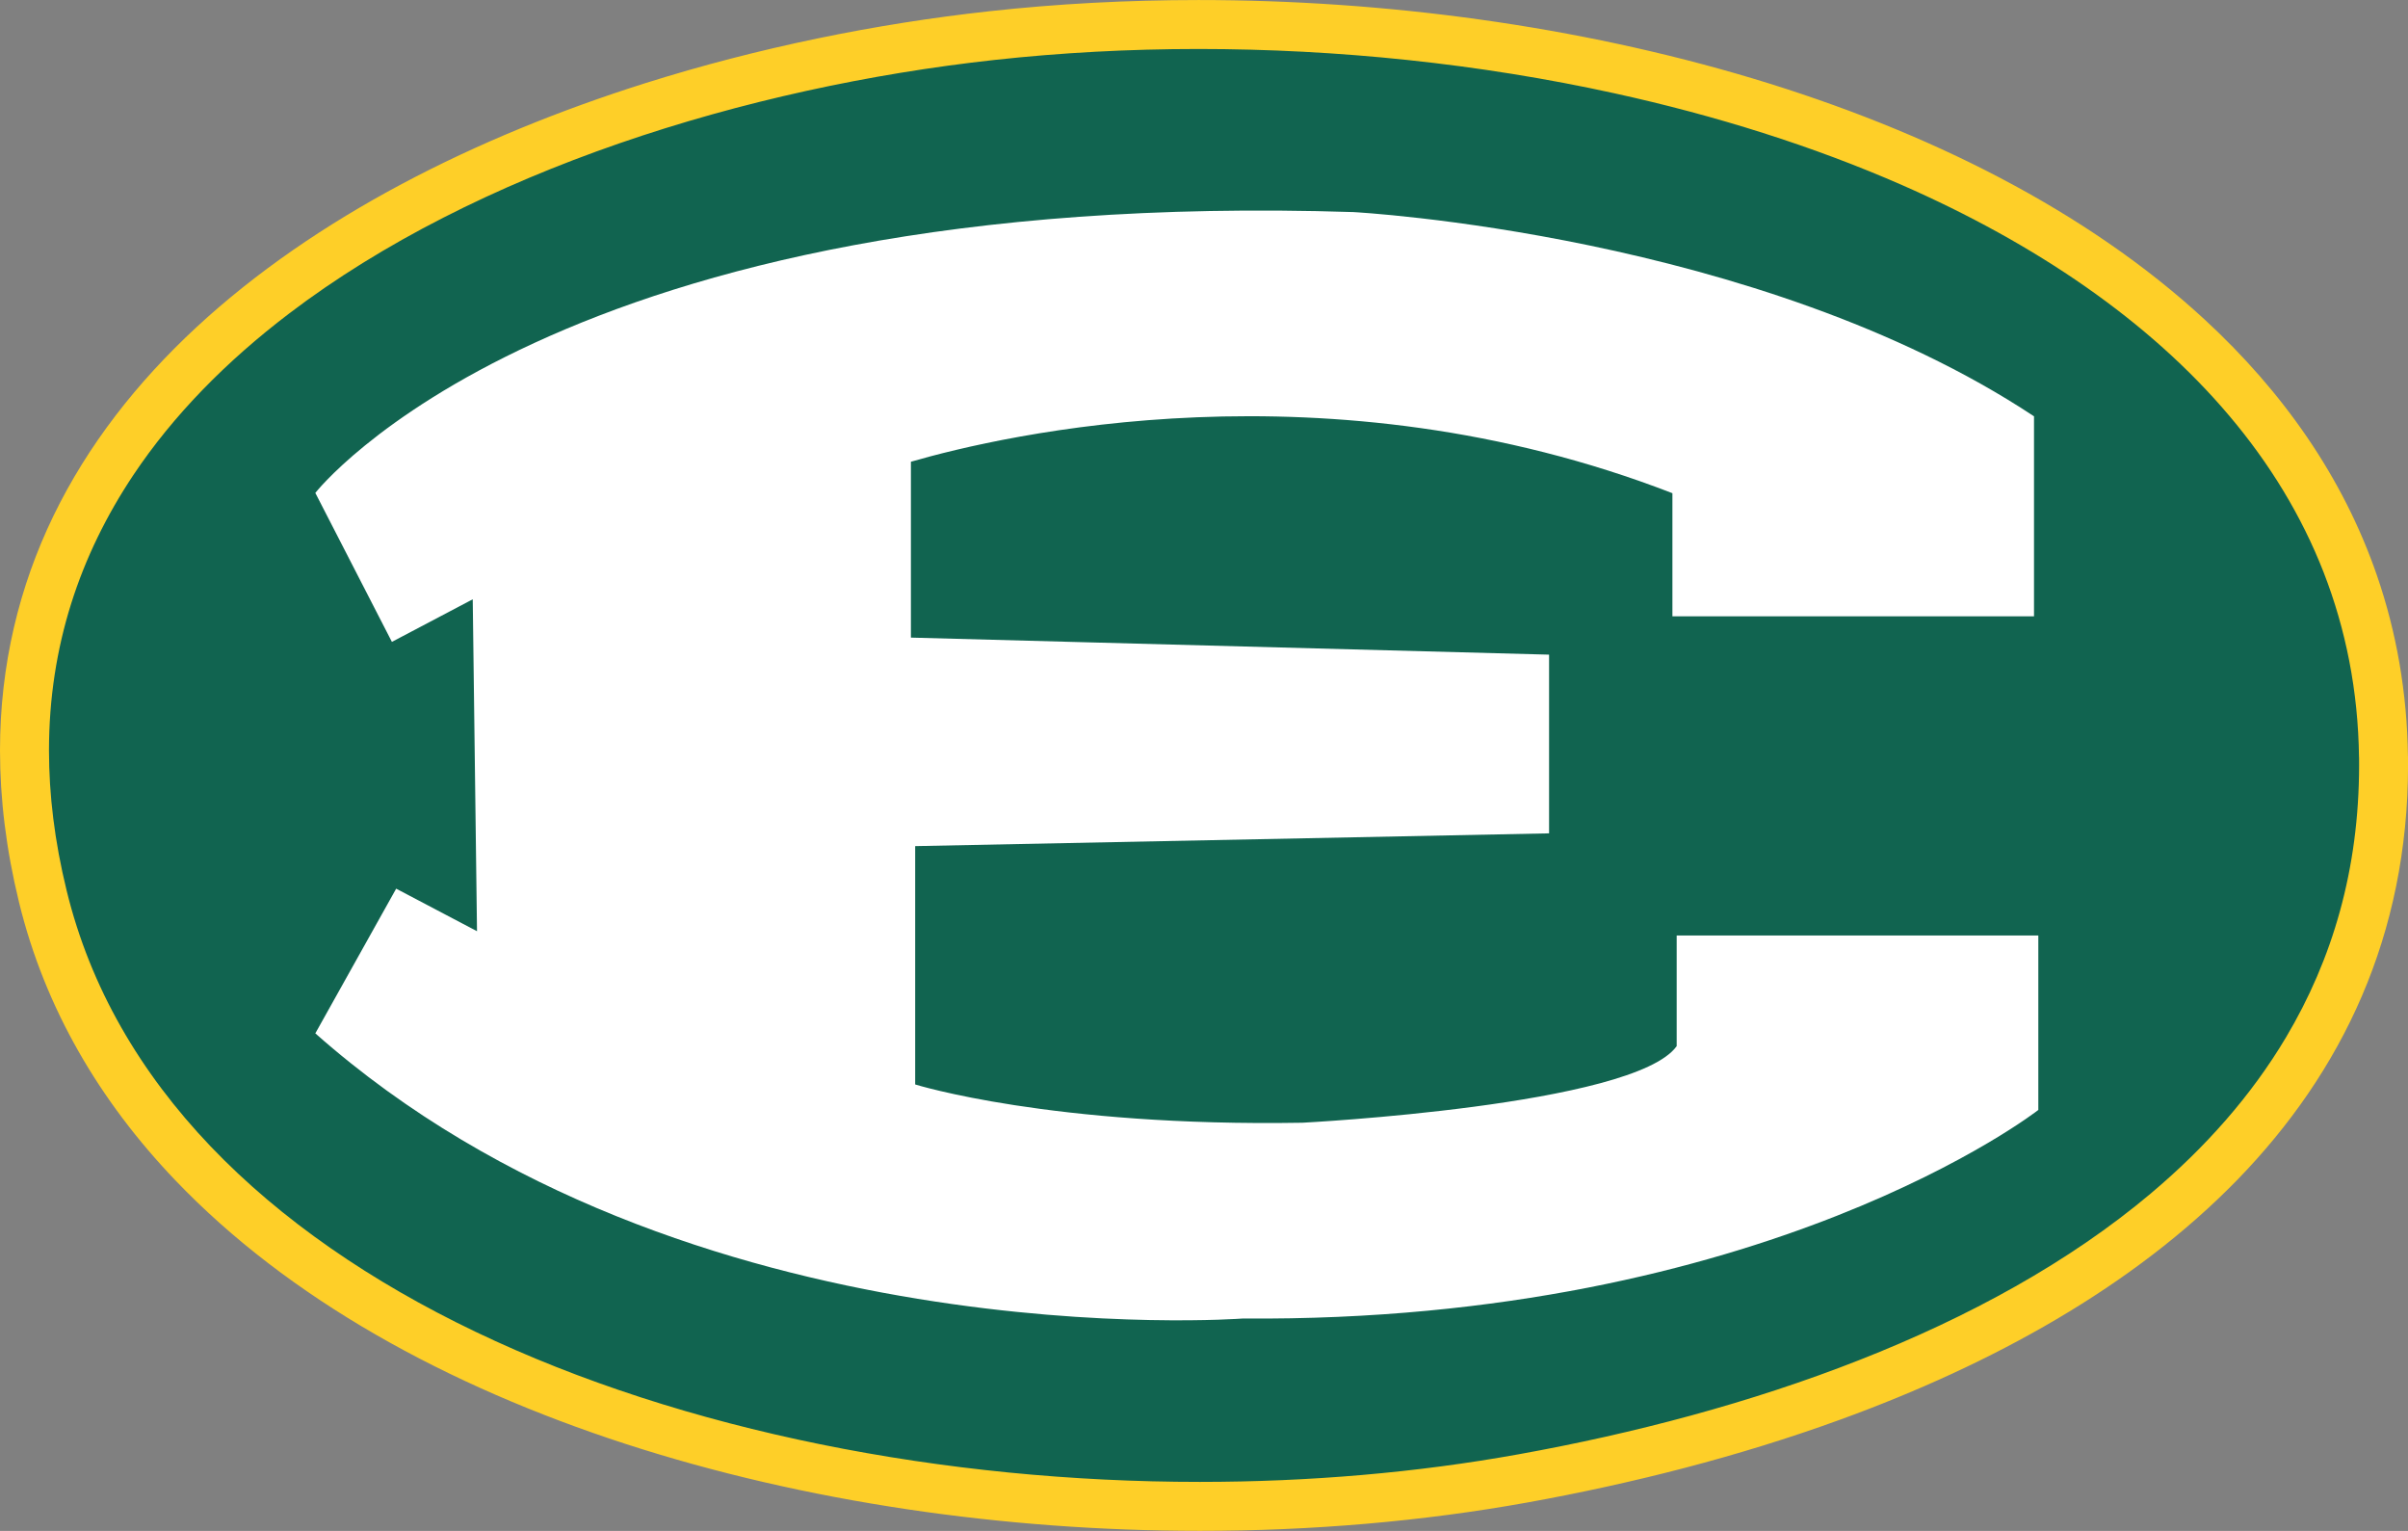 <?xml version="1.0" encoding="UTF-8"?>
<svg xmlns="http://www.w3.org/2000/svg" id="a" width="8.15in" height="5.18in" viewBox="0 0 586.49 372.75">
  <rect x="0" y="0" width="586.49" height="372.75" fill="#808080" stroke="none"/>
  <defs>
    <style>.b{fill:#fff;}.c{fill:#fecf28;}.d{fill:#116450;}</style>
  </defs>
  <path class="d" d="m580.52,184.32C578.79,48.8,388.93-7.53,241.54,8.66,121.52,21.85-21.18,88.74,10.42,218.22c29.38,120.39,217.81,167.47,360.56,141.76,100.91-18.2,210.91-68.2,209.54-175.65"></path>
  <path class="c" d="m586.48,184.24c-.2-15.68-2.82-30.4-7.55-44.12-8.27-24.01-22.97-44.82-42.07-62.42-28.68-26.42-67.23-45.76-109.92-58.59C384.24,6.3,337.37,0,291.9,0c-17.32,0-34.42.91-51.02,2.74-27.51,3.02-56.15,8.82-83.74,17.51-41.35,13.06-80.34,32.61-109.32,59.44-14.48,13.42-26.45,28.7-34.8,45.9C4.69,142.78,0,161.89,0,182.71,0,194.47,1.49,206.79,4.62,219.63c6.31,25.89,19.71,48.54,38.07,67.73,27.55,28.82,66.17,50.07,109.73,64.22,43.57,14.13,92.14,21.14,139.82,21.15,27.25,0,54.21-2.3,79.79-6.91,25.36-4.58,51.31-11.13,76.04-20.12,37.08-13.47,71.48-32.38,96.88-58.47,12.68-13.05,23.1-27.92,30.32-44.74,7.22-16.82,11.23-35.58,11.23-56.22,0-.68,0-1.36-.01-2.05l-11.92.15c0,.63.01,1.26.01,1.9-.01,25.5-6.52,47.33-17.81,66.31-8.46,14.22-19.66,26.83-32.91,37.99-19.88,16.73-44.4,30.12-70.95,40.55-26.55,10.45-55.11,17.94-83,22.96-24.82,4.48-51.09,6.73-77.67,6.73-62,.02-125.67-12.26-176.36-36.52-25.35-12.12-47.44-27.23-64.57-45.16-17.13-17.95-29.32-38.67-35.09-62.34-2.93-11.97-4.29-23.32-4.29-34.08.01-25.37,7.53-47.52,20.54-67.04,9.77-14.63,22.69-27.73,37.88-39.29,22.78-17.34,50.68-31.17,80.42-41.46,29.75-10.29,61.33-17.03,91.43-20.33,16.14-1.77,32.82-2.67,49.71-2.67,33.8,0,68.45,3.58,101.35,10.8,24.67,5.41,48.37,12.86,69.99,22.33,32.44,14.23,60.17,33.03,79.75,56.23,9.79,11.58,17.56,24.27,22.95,38.09,5.38,13.83,8.4,28.78,8.61,45.03l11.92-.15Z"></path>
  <path class="b" d="m408.37,227.77v26.94c-10.36,14.51-91.19,18.65-91.19,18.65-61.12,1.04-94.28-9.32-94.28-9.32v-58.03l154.39-3.11v-43.51l-155.43-4.15v-42.82c22.6-6.53,101.41-24.89,185.47,7.66v29.98h88.07v-48.7c-67.35-44.56-165.79-49.73-165.79-49.73-194.79-6.22-252.81,68.38-252.81,68.38l18.65,36.27,19.69-10.37,1.04,80.82-19.69-10.36-19.69,35.23c90.14,79.79,225.88,69.43,225.88,69.43,127.45,1.02,193.77-50.78,193.77-50.78v-42.48h-88.08Z"></path>
</svg>

